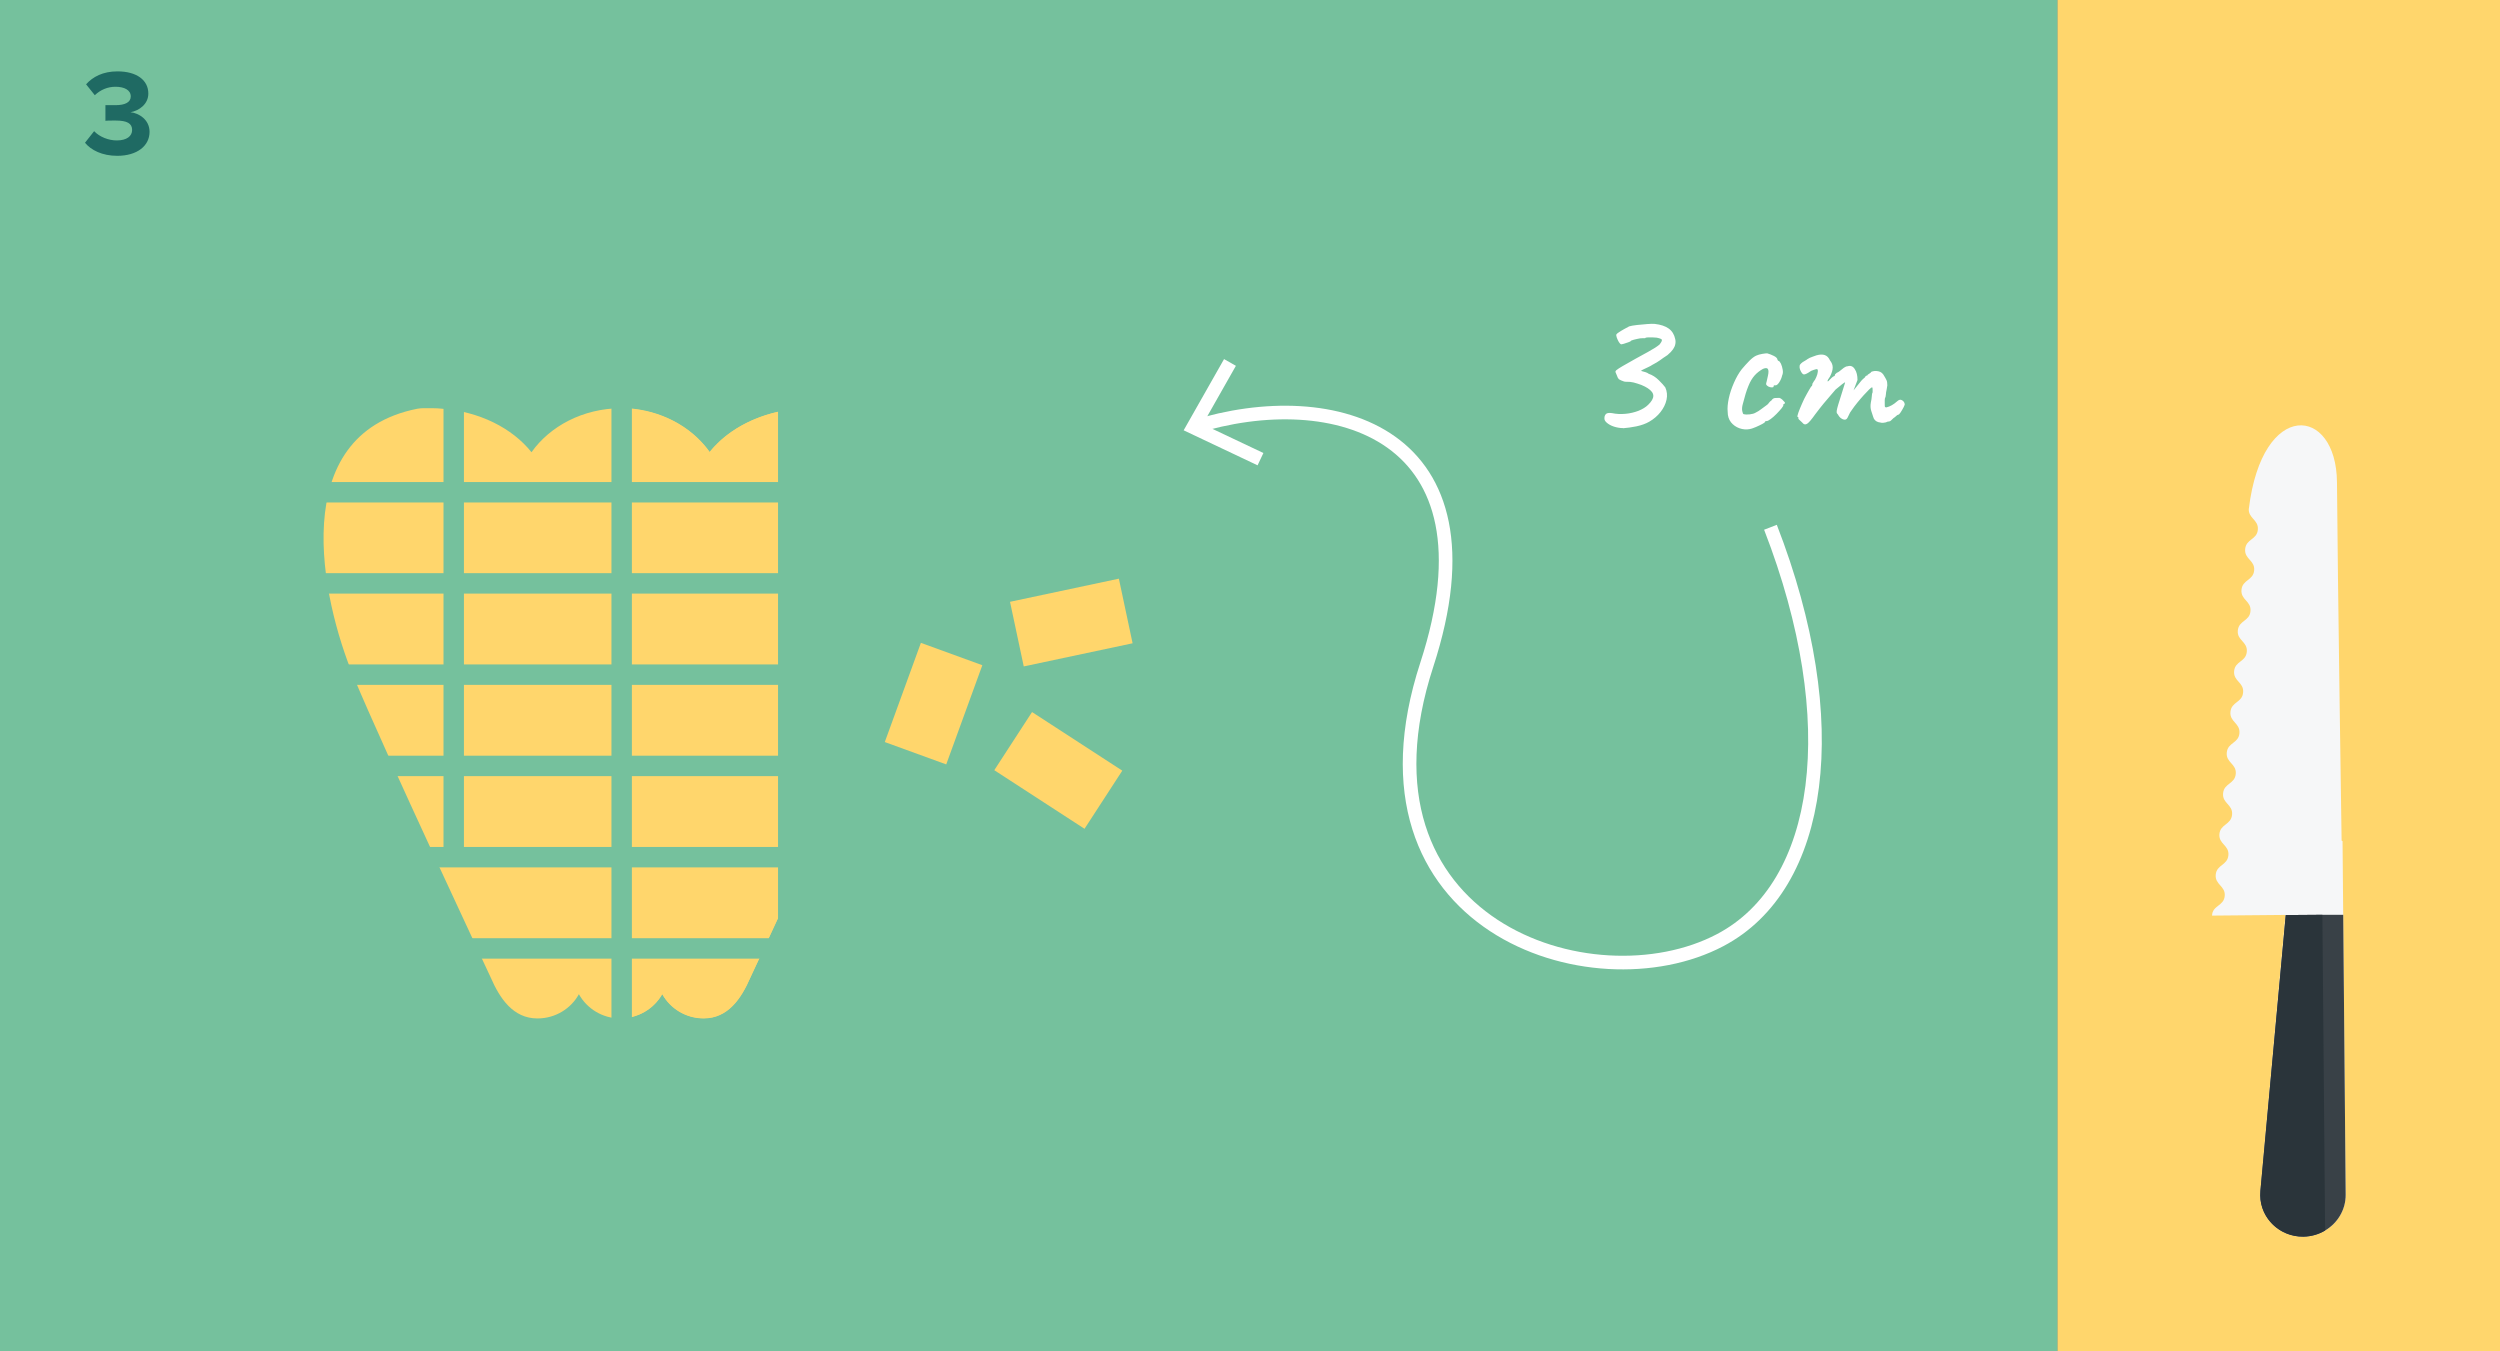 <?xml version="1.0" encoding="UTF-8"?> <svg xmlns="http://www.w3.org/2000/svg" id="Ebene_1" viewBox="0 0 183.54 99.21"><rect x="0" y="0" width="183.54" height="99.21" fill="#808080" stroke="none"/><defs><style> .cls-1 { fill: #fff; } .cls-2 { fill: #ffd66c; } .cls-3 { fill: #394147; } .cls-4 { fill: #2a343a; } .cls-5 { fill: #f6f7f8; } .cls-6 { fill: #75c19d; } .cls-7 { stroke: #fff; } .cls-7, .cls-8 { fill: none; } .cls-8 { stroke: #75c19d; stroke-miterlimit: 10; stroke-width: 1.5px; } .cls-9 { fill: #1f6a63; } </style></defs><polyline class="cls-6" points="0 99.21 0 0 151.06 0 151.06 99.21"></polyline><polyline class="cls-2" points="183.54 99.21 183.54 0 151.06 0 151.06 99.21"></polyline><path class="cls-9" d="M6.24,10.48l.67-.85c.41.43,1.07.68,1.66.68.73,0,1.13-.31,1.13-.77,0-.48-.37-.69-1.21-.69-.25,0-.66,0-.75.02v-1.15c.11,0,.52,0,.75,0,.67,0,1.11-.2,1.11-.64,0-.48-.49-.71-1.12-.71-.58,0-1.1.22-1.52.62l-.64-.8c.49-.55,1.24-.95,2.3-.95,1.4,0,2.27.63,2.27,1.63,0,.76-.65,1.25-1.31,1.37.61.06,1.4.54,1.4,1.44,0,1.04-.93,1.76-2.37,1.76-1.11,0-1.93-.42-2.37-.96Z"></path><path class="cls-1" d="M119.17,31.43c-.23,0-.46-.04-.68-.11-.22-.07-.39-.17-.52-.28-.13-.11-.19-.22-.18-.34,0-.15.05-.25.13-.32.08-.06.22-.08.43-.05.32.07.65.08.99.05.34-.03.66-.11.95-.22.29-.12.53-.26.71-.44.25-.24.38-.46.38-.66s-.14-.38-.41-.56c-.12-.08-.28-.16-.47-.24-.19-.07-.38-.13-.57-.18-.19-.04-.35-.06-.48-.05-.08,0-.18,0-.27-.04-.1-.03-.21-.08-.33-.15-.06-.07-.11-.16-.15-.29-.05-.13-.08-.21-.1-.24,0-.05.02-.1.09-.15.07-.06.21-.15.43-.28.22-.13.54-.31.97-.55.39-.21.7-.38.91-.5.21-.12.38-.22.51-.3.13-.08.23-.16.32-.23.13-.16.19-.27.18-.34,0-.07-.14-.12-.38-.17-.23-.02-.43-.03-.6-.02-.16,0-.25.03-.25.06h-.06s-.15-.01-.31.01c-.16.03-.31.06-.46.1-.14.04-.22.07-.23.1,0,.02-.07.05-.18.09s-.22.08-.33.11c-.11.03-.18.04-.2.04-.05-.02-.1-.08-.16-.17-.06-.1-.11-.21-.15-.32-.04-.12-.05-.2-.03-.24.02-.04.08-.09.19-.16.11-.07.23-.15.38-.23.14-.08.27-.15.37-.2.13-.04.32-.07.57-.1.25-.03.5-.05.76-.07.25-.02.43-.02.55-.01.43.05.77.16,1.02.34.25.18.41.44.48.78.03.13.03.26,0,.38-.02.12-.08.24-.16.36-.08.12-.22.27-.41.43-.23.15-.42.28-.55.38-.14.1-.32.21-.57.34-.07.05-.16.1-.29.16-.13.06-.25.12-.36.17-.11.05-.17.09-.17.11.14.04.26.07.35.1.09.03.16.07.21.11.27.09.52.25.74.47.22.22.38.39.48.53.13.29.16.59.09.91-.07.32-.22.62-.44.9s-.5.52-.83.71c-.26.15-.57.26-.94.34-.36.07-.7.12-.99.14ZM128.48,31.5c-.27.05-.53.03-.78-.06s-.46-.24-.62-.44c-.16-.21-.24-.46-.24-.76-.03-.28,0-.61.08-.99.08-.38.21-.76.38-1.15.17-.39.36-.72.57-.99.19-.22.37-.43.56-.62.19-.19.35-.31.5-.38.13-.06.28-.1.45-.13.17-.03.29-.04.36-.04.15.04.31.1.49.19.18.09.27.19.27.3l.07.07c.06,0,.11.07.18.2.06.13.1.28.13.45s.01.3-.04.41c-.04.18-.11.34-.21.5-.1.15-.19.23-.27.23-.04,0-.07,0-.1,0-.03,0-.05.03-.05.08s-.04.07-.13.07-.17-.02-.25-.06-.14-.1-.17-.17c0-.05.01-.11.04-.2.02-.09.05-.22.09-.4.06-.26.06-.43,0-.52-.05-.08-.17-.09-.36-.01-.23.13-.44.29-.61.48-.17.19-.33.45-.46.78-.14.33-.27.77-.41,1.32-.06.21-.07.39-.04.52.03.14.06.21.09.22.13.04.28.04.46.02.18-.02.32-.06.42-.12.15-.07.29-.16.43-.27.14-.1.28-.21.42-.31.05-.03.09-.08.14-.15.05-.07.11-.13.18-.17.07-.11.16-.17.26-.18.1,0,.2-.01.32-.01.07.02.15.06.22.13.07.07.13.13.17.18.04.06.03.1-.03.13-.04,0-.06.02-.07.07.02.05-.02.13-.12.25-.1.12-.22.26-.37.41-.15.15-.29.28-.43.38-.14.1-.23.15-.29.15-.09,0-.14.03-.14.08,0,.02-.07.07-.2.14-.14.07-.29.15-.46.22-.17.07-.32.13-.46.15ZM132.29,31s-.08-.08-.15-.14c-.07-.06-.11-.1-.11-.14,0-.02,0-.04,0-.07,0-.03-.03-.04-.06-.04-.03-.03,0-.13.06-.32.07-.18.15-.4.26-.64.11-.25.22-.49.35-.71.13-.23.23-.41.32-.55.05-.03.08-.07.09-.12.01-.05.01-.08,0-.08.1-.18.17-.28.2-.31.07-.13.13-.26.17-.4.04-.14.05-.25.03-.34-.04-.05-.1-.05-.2-.01-.04,0-.09.03-.16.05-.07.02-.13.05-.19.09-.21.15-.37.22-.46.22-.09,0-.19-.12-.28-.34-.04-.1-.05-.19-.04-.27,0-.08.05-.15.11-.2.07-.07.16-.13.26-.18.1-.06.17-.1.2-.13.1-.07.23-.13.38-.18.15-.06.24-.09.28-.1.24-.07.45-.08.62-.02.17.06.29.19.38.39.13.16.2.33.2.52s-.07.41-.2.67l-.14.21c-.05.09-.05.14-.02.14s.07-.03.12-.1c.03-.04.08-.09.17-.17.08-.07.14-.11.17-.11.05-.02.07-.06.07-.13.03-.03.07-.07.14-.13.04,0,.09-.03.17-.09.07-.06.19-.15.34-.27.1-.07.2-.11.28-.11.21-.07.39,0,.52.21.14.21.2.47.2.8l-.29.76.5-.62c.06-.07.11-.14.18-.2.06-.06.11-.1.16-.14.02-.07.07-.11.14-.13.04,0,.06-.03.06-.06.05-.04.1-.07.15-.1.06-.03.09-.07.11-.11.16-.07.33-.08.53-.04.19.04.33.16.43.36.07.11.12.21.16.29.04.08.06.21.06.38-.02.14-.04.24-.05.31-.01.07-.03.13-.04.2,0,.07-.02.18-.04.33-.04.07-.06.15-.06.24,0,.08,0,.16,0,.24,0,.12,0,.2.01.24,0,.04.05.06.11.06.13-.03.26-.08.4-.16.14-.08.26-.17.37-.27.14-.13.26-.17.37-.1.11.06.18.15.2.26.02.04,0,.12-.07.25-.07.13-.14.26-.22.38-.08.12-.14.18-.19.18-.03,0-.08.03-.15.1-.07.07-.13.11-.18.14-.07.07-.13.13-.19.18-.06.06-.13.08-.2.08-.04,0-.08.01-.13.04-.05.02-.11.04-.18.04-.09.03-.24.01-.43-.04-.19-.06-.32-.19-.37-.39-.04-.1-.08-.25-.14-.43-.06-.18-.07-.39-.03-.62.04-.17.06-.32.07-.46,0-.14.03-.24.06-.29v-.2c0-.11-.01-.16-.04-.16-.04,0-.11.05-.22.16-.11.11-.24.25-.4.42-.15.17-.31.35-.47.55-.16.19-.29.38-.41.55-.08.1-.16.23-.22.38-.07.15-.11.23-.14.25-.07.07-.16.08-.29.03-.13-.06-.23-.14-.31-.27-.03-.06-.06-.1-.08-.12-.03-.02-.05-.06-.06-.12,0-.06,0-.15.04-.29.03-.14.1-.35.19-.64.1-.32.23-.73.39-1.25,0-.04-.07,0-.21.11-.14.11-.3.24-.49.4-.08.1-.21.24-.36.42-.16.18-.33.38-.52.61-.19.23-.39.49-.61.78-.27.38-.47.62-.6.7-.13.08-.24.06-.34-.07Z"></path><path class="cls-7" d="M129.98,38.71c5.55,14.31,3.85,26.34-3.69,30.31-9.38,4.95-27.78-1.09-21.54-20.22,5.57-17.07-6.81-20.69-17.16-17.43"></path><polyline class="cls-7" points="92.54 33.71 87.6 31.37 90.3 26.61"></polyline><path class="cls-2" d="M60.49,30.01c-.3-.06-.62-.04-.94-.04-.04,0-.08,0-.12,0-.05,0-.09,0-.14,0-.18,0-.36.01-.55.03-2.81.2-5.23,1.43-6.64,3.2-1.36-1.92-3.77-3.2-6.54-3.23-2.76.02-5.18,1.31-6.54,3.23-1.41-1.77-3.83-3-6.64-3.2-.19-.02-.37-.03-.55-.03-.05,0-.09,0-.14,0-.04,0-.08,0-.12,0-.32,0-.64-.02-.94.04-9.63,1.92-7.05,13.92-4.68,19.65,2.28,5.49,10,21.93,10.07,22.09.68,1.57,1.66,3.02,3.44,3.02,1.31,0,2.46-.72,3.04-1.78.59,1.06,1.73,1.78,3.04,1.78s2.49-.72,3.08-1.78c.59,1.06,1.73,1.78,3.04,1.78,1.78,0,2.76-1.44,3.44-3.02.07-.16,7.79-16.6,10.07-22.09,2.37-5.73,4.95-17.73-4.68-19.65"></path><path class="cls-2" d="M59.93,29.96c-.13,0-.26,0-.38,0-.04,0-.08,0-.12,0-.05,0-.09,0-.14,0h-.02c-.17,0-.35.01-.53.03-2.35.17-4.43,1.06-5.87,2.37-.28.26-.54.53-.77.82-.12-.17-.25-.34-.39-.5-1.4-1.64-3.63-2.71-6.15-2.73v44.79c.08,0,.16,0,.24,0,1.08-.07,2.01-.62,2.59-1.42.08-.11.16-.23.23-.35.59,1.06,1.73,1.78,3.04,1.78,1.78,0,2.76-1.44,3.44-3.02.07-.16,7.79-16.6,10.07-22.09,1.08-2.6,2.2-6.49,2.2-10.15,0-4.4-1.62-8.45-6.87-9.5-.18-.04-.37-.04-.56-.04"></path><line class="cls-8" x1="75.12" y1="49.53" x2="14.03" y2="49.53"></line><line class="cls-8" x1="75.12" y1="16.04" x2="14.03" y2="16.04"></line><line class="cls-8" x1="75.12" y1="36.14" x2="14.03" y2="36.14"></line><line class="cls-8" x1="75.12" y1="62.93" x2="14.03" y2="62.93"></line><line class="cls-8" x1="75.12" y1="83.03" x2="14.03" y2="83.03"></line><line class="cls-8" x1="75.12" y1="42.83" x2="14.03" y2="42.83"></line><line class="cls-8" x1="75.12" y1="69.63" x2="14.03" y2="69.63"></line><line class="cls-8" x1="75.12" y1="56.23" x2="14.03" y2="56.23"></line><line class="cls-8" x1="75.12" y1="22.74" x2="14.03" y2="22.74"></line><line class="cls-8" x1="45.64" y1="18.76" x2="45.64" y2="79.85"></line><line class="cls-8" x1="33.31" y1="18.76" x2="33.31" y2="63.21"></line><rect class="cls-6" x="57.12" y="25.23" width="10.63" height="48.47"></rect><rect class="cls-2" x="64.67" y="49.26" width="7.75" height="4.8" transform="translate(-3.45 98.4) rotate(-70)"></rect><rect class="cls-2" x="74.56" y="43.29" width="8.17" height="4.85" transform="translate(-7.78 17.34) rotate(-12)"></rect><rect class="cls-2" x="75.16" y="52.62" width="5.09" height="7.9" transform="translate(-12.07 90.92) rotate(-57)"></rect><path class="cls-5" d="M171.98,61.75l.23,25.95c.01,1.69-1.38,3.07-3.11,3.09-1.86.02-3.33-1.55-3.15-3.36l1.84-20.26c-1.58.01-5.39.05-5.39.05.02-.75.87-.7.93-1.44.07-.74-.73-.82-.66-1.57.07-.74.86-.67.93-1.42.07-.74-.73-.82-.66-1.56.07-.74.86-.67.93-1.42.07-.75-.73-.82-.66-1.57s.86-.67.93-1.42c.07-.75-.73-.82-.66-1.57.07-.75.87-.67.93-1.42s-.73-.82-.66-1.57c.07-.75.87-.67.93-1.42.07-.75-.73-.82-.66-1.57s.87-.67.93-1.42c.07-.75-.73-.82-.66-1.56.07-.75.87-.67.93-1.42.07-.75-.73-.82-.66-1.57.07-.75.86-.67.93-1.42s-.73-.82-.66-1.57c.07-.75.87-.68.93-1.42.07-.75-.74-.83-.66-1.58v.04c.98-8.08,6.43-7.56,6.47-1.94.05,7.04.34,26.31.34,26.31"></path><path class="cls-3" d="M165.95,87.43l1.86-20.25,2.69-.02h1.53s.18,20.54.18,20.54c.01,1.12-.6,2.1-1.51,2.64-.47.28-1.01.44-1.6.45-1.86.02-3.33-1.55-3.15-3.36"></path><path class="cls-4" d="M167.81,67.18l2.69-.02.2,23.18c-.47.28-1.01.44-1.6.45-1.75.02-3.15-1.36-3.16-3.03,0-.11,0-.22.01-.33l1.86-20.25Z"></path></svg> 